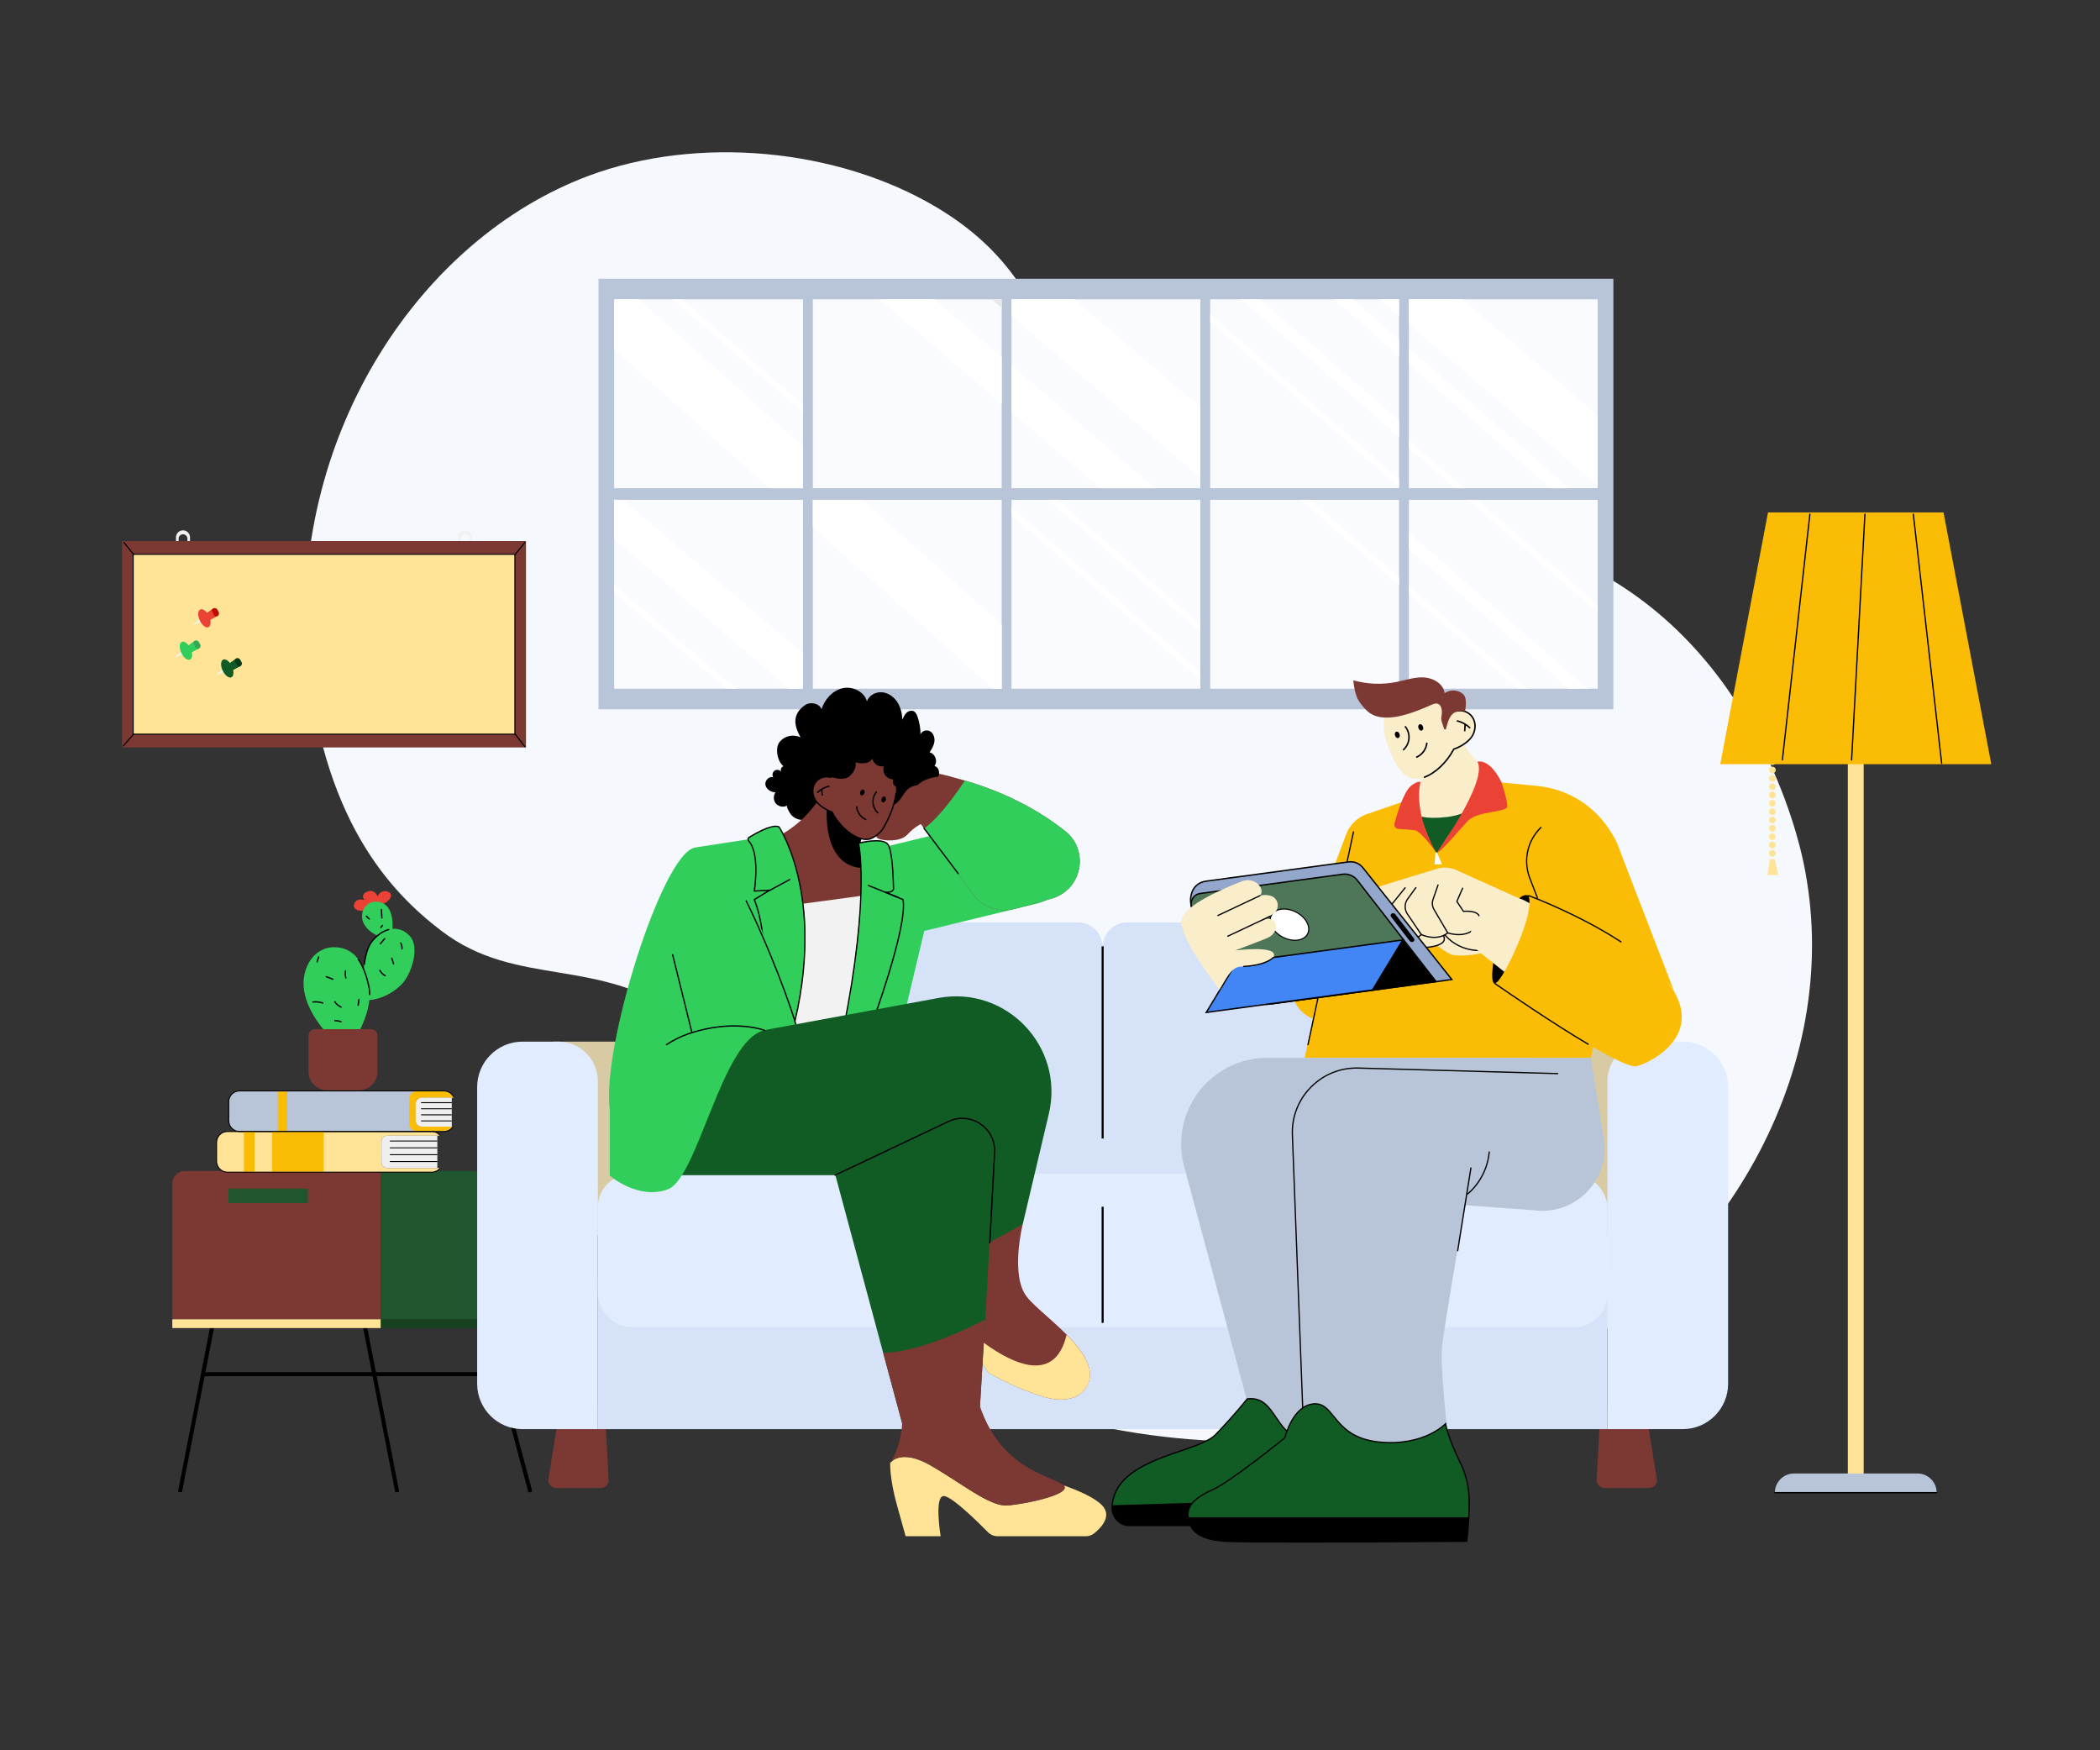 <svg xmlns="http://www.w3.org/2000/svg" xmlns:xlink="http://www.w3.org/1999/xlink" viewBox="0 0 1200 1000" id="Womantakingabreakfromwork">
  <rect x="0" y="0" width="1200" height="1000" fill="#333333" stroke="none"/>
  <defs>
    <symbol id="a" viewBox="0 0 654.291 559.725">
      <path fill="#f5f8fc" d="m.369,214.54C-5.049,121.575,49.834,37.513,123.188,10.177c47.116-17.559,107.71-12.001,150.814,13.624,65.166,38.741,41.453,94.278,102.048,129.03,60.752,34.842,107.037-8.109,177.907,25.646,75.544,35.981,94.308,118.769,96.629,129.831,17.842,85.008-30.168,175.193-113.788,220.392-118.215,63.898-274.088,19.771-319.69-48.086-25.304-37.653-11.018-74.224-51.476-104.185-37.84-28.023-73.393-13.103-106.563-38.468C37.36,321.359,6.691,289.874.369,214.54Z" class="colorf5f8fc svgShape"></path>
    </symbol>
    <symbol id="e" viewBox="0 0 676.923 305.995">
      <path fill="#7c3933" d="M66.719 305.995h-23.805c-2.704 0-4.778-2.184-4.384-4.618l5.694-35.226c.32-1.979 2.186-3.445 4.384-3.445h16.212c2.363 0 4.31 1.687 4.426 3.834l1.898 35.226c.124 2.301-1.894 4.229-4.426 4.229ZM610.204 305.995h23.805c2.704 0 4.778-2.184 4.384-4.618l-5.694-35.226c-.32-1.979-2.186-3.445-4.384-3.445h-16.212c-2.363 0-4.31 1.687-4.426 3.834l-1.898 35.226c-.124 2.301 1.894 4.229 4.426 4.229Z" class="color7c4b33 svgShape"></path>
      <rect width="76.51" height="104.828" x="41.054" y="64.509" fill="#d8cba4" class="colord8baa4 svgShape"></rect>
      <path fill="#e1ecff" d="m24.564,64.509h19.391c11.788,0,21.358,9.57,21.358,21.358v188.297H24.564c-13.557,0-24.564-11.007-24.564-24.564V89.074c0-13.557,11.007-24.564,24.564-24.564Z" class="colorffede1 svgShape"></path>
      <rect width="75.577" height="104.828" x="559.36" y="64.509" fill="#d8cba4" class="colord8baa4 svgShape"></rect>
      <path fill="#e1ecff" d="m632.968,64.509h19.391c13.557,0,24.564,11.007,24.564,24.564v160.527c0,13.557-11.007,24.564-24.564,24.564h-40.749V85.868c0-11.788,9.57-21.358,21.358-21.358Z" class="colorffede1 svgShape"></path>
      <path fill="#d5e2f7" d="M119.281 0h205.801C332.466 0 338.462 5.995 338.462 13.38v122.853H105.9V13.38C105.9 5.995 111.896 0 119.281 0ZM351.842 0h205.801C565.027 0 571.023 5.995 571.023 13.38v122.853h-232.561V13.38C338.462 5.995 344.457 0 351.842 0Z" class="colorf7e3d5 svgShape"></path>
      <rect width="546.297" height="82.759" x="65.313" y="191.406" fill="#d5e2f7" class="colorf7e3d5 svgShape"></rect>
      <rect width="546.297" height="82.759" x="65.313" y="136.233" fill="#e1ecff" rx="17.846" ry="17.846" class="colorffede1 svgShape"></rect>
      <rect width="1.113" height="103.979" x="337.905" y="12.944" fill="#000000" class="color000000 svgShape"></rect>
      <rect width="1.113" height="62.812" x="337.905" y="153.846" fill="#000000" class="color000000 svgShape"></rect>
    </symbol>
    <symbol id="g" viewBox="0 0 258.554 935.569">
      <rect width="15.115" height="715.532" x="121.719" y="209.094" fill="#ffe497" class="colorffbc97 svgShape"></rect>
      <path fill="#b8c4d8" d="m70.394,916.676h117.765c10.092,0,18.286,8.194,18.286,18.286v0H52.109v-0c0-10.092,8.194-18.286,18.286-18.286Z" class="colorb8c2d8 svgShape"></path>
      <circle cx="49.722" cy="237.716" r="3.182" fill="#ffe497" class="colorffbc97 svgShape"></circle>
      <circle cx="49.722" cy="245.666" r="3.182" fill="#ffe497" class="colorffbc97 svgShape"></circle>
      <circle cx="49.722" cy="253.616" r="3.182" fill="#ffe497" class="colorffbc97 svgShape"></circle>
      <circle cx="49.722" cy="261.567" r="3.182" fill="#ffe497" class="colorffbc97 svgShape"></circle>
      <circle cx="49.722" cy="269.517" r="3.182" fill="#ffe497" class="colorffbc97 svgShape"></circle>
      <circle cx="49.722" cy="277.468" r="3.182" fill="#ffe497" class="colorffbc97 svgShape"></circle>
      <circle cx="49.722" cy="285.418" r="3.182" fill="#ffe497" class="colorffbc97 svgShape"></circle>
      <circle cx="49.722" cy="293.368" r="3.182" fill="#ffe497" class="colorffbc97 svgShape"></circle>
      <circle cx="49.722" cy="301.319" r="3.182" fill="#ffe497" class="colorffbc97 svgShape"></circle>
      <circle cx="49.722" cy="309.269" r="3.182" fill="#ffe497" class="colorffbc97 svgShape"></circle>
      <circle cx="49.722" cy="317.219" r="3.182" fill="#ffe497" class="colorffbc97 svgShape"></circle>
      <circle cx="49.722" cy="325.17" r="3.182" fill="#ffe497" class="colorffbc97 svgShape"></circle>
      <polygon fill="#ffe497" points="55.291 345.841 44.949 345.841 47.335 330.735 52.109 330.735 55.291 345.841" class="colorffbc97 svgShape"></polygon>
      <polygon fill="#fbbc05" points="258.554 240.101 0 240.101 45.563 0 212.991 0 258.554 240.101" class="colorffcc83 svgShape"></polygon>
      <path d="M59.27 236.732c-.023 0-.045-.001-.068-.004-.333-.037-.573-.337-.535-.67L84.919 1.523c.037-.333.328-.578.67-.535.333.037.573.337.535.67l-26.253 234.536c-.034.31-.298.539-.602.539ZM211.218 239.912c-.305 0-.567-.228-.602-.538L183.567 1.659c-.038-.332.201-.633.535-.671.322-.043.633.2.671.534l27.049 237.716c.038.332-.201.633-.535.671-.023.003-.046.004-.069.004ZM125.3 236.732c-.012 0-.023 0-.033-.001-.335-.018-.591-.304-.573-.638L137.422 1.558c.019-.336.321-.589.639-.573.335.018.591.304.573.638l-12.729 234.536c-.018.324-.285.574-.605.574ZM206.446 935.569H52.109c-.335 0-.607-.272-.607-.606s.272-.606.607-.606h154.337c.335 0 .607.272.607.606s-.272.606-.607.606Z" fill="#000000" class="color000000 svgShape"></path>
    </symbol>
    <symbol id="h" viewBox="0 0 468.858 799.959">
      <path fill="#32ce5c" d="m403.59,203.445l-126.576,30.781c-23.012,5.596-46.204-8.519-51.805-31.53l-0-0c-5.603-23.018,8.517-46.22,31.537-51.818l126.576-30.781c23.012-5.596,46.204,8.519,51.805,31.53l0.0 0c5.603,23.018-8.517,46.22-31.537,51.818Z" class="color32ce95 svgShape"></path>
      <path fill="#32ce5c" d="m163.105,137.996s-50.29,7.762-81.728,12.596S-7.291,340.729.769,397.126l261.976-22.559,46.753-196.583-45.27-24.929-101.123-15.06Z" class="color32ce95 svgShape"></path>
      <path fill="#7c3933" d="M444.919 665.413c-17.487 12.745-41.403 1.199-59.956-5.985-9.104-4.022-17.941-8.523-26.698-13.351-1.443-.854-24.029-35.482-25.392-36.255-5.175-2.917-7.988 11.376-12.091 9.668-12.173-4.883-26.783-13.196-32.243-18.53 3.378-16.674 10.368-51.188 13.703-67.676l87.863-27.393s-12.091 48.34 4.03 68.482c14.656 19.145 83.189 61.302 50.783 91.04ZM331.285 97.37c.259-6.255-3.753-11.879-9.758-13.661-7.547-2.24-18.221-4.821-27.346-4.821-16.122 0-31.437 1.611-31.437 1.611 0 0-12.091 57.202-10.479 60.425 1.612 3.223 21.764 5.64 29.019-2.417s16.122-12.085 16.928-11.279c.806.806 29.019-3.223 31.437-15.308 1.009-5.041 1.456-10.222 1.636-14.55Z" class="color7c4b33 svgShape"></path>
      <path d="m168.085,111.017c-3.338,1.943-7.999,1.207-10.574-1.671-2.575-2.878-2.79-7.589-.487-10.689-4.224-.173-8.644-2.798-9.509-6.934s3.514-8.799,7.423-7.19c-1.36-1.964-.816-4.986,1.144-6.353,1.96-1.367,4.985-.835,6.361,1.118-1.153-1.882-.016-4.729,2.116-5.301-5.972-4.49-8.35-17.73-3.38-23.308,4.971-5.578,12.466-6.946,19.346-4.028-2.638-5.564-11.285-19.336,4.147-30.175,5.04-3.54,13.369-2.017,15.723,3.672,3.035-9.163,10.195-17.379,19.585-19.633,9.39-2.254,20.565,2.918,23.216,12.2,2.003-5.539,8.227-8.922,14.103-8.485,5.877.438,11.184,4.197,14.428,9.114,3.244,4.917,4.616,10.87,4.937,16.751.988-2.35,2.028-4.775,3.894-6.512,1.867-1.737,4.806-2.597,7.019-1.33,1.696.971,2.571,2.899,3.23,4.738,1.966,5.491,2.963,11.327,2.932,17.159.936-3.596,5.929-4.98,9.108-3.055,3.179,1.926,4.463,6.072,3.962,9.754s-2.462,6.99-4.55,10.064c5.363,1.075,8.043,8.651,4.548,12.856,4.766.987,5.79,8.081,2.708,11.847-3.081,3.765-8.306,4.883-13.137,5.473-4.831.59-9.986.998-13.871,3.928-3.707,2.795-5.552,7.371-8.535,10.927-5.824,6.942-15.32,9.368-24.213,11.12-17.132,3.374-34.484,5.692-51.904,6.903-5.53.385-11.845,1.248-17.327.494-3.43-.472-6.496-2.098-8.787-4.693-.702-.795-5.205-7.86-3.656-8.761Z" fill="#000000" class="color000000 svgShape"></path>
      <path fill="#7c3933" d="m244.004,170c5.409,30.051.911,37.786-48.969,35.377-49.977-2.417-58.038-58.814-58.038-58.814,40.304-4.834,62.874-44.312,62.874-44.312,0,0,4.03-4.834,24.988.806,13.276,3.569,18.145,15.549,19.926,23.848,1.032,4.81,1.032,8.379,1.032,8.379-16.928,8.057-4.03,23.364-4.03,23.364.838,4.093,1.596,7.871,2.217,11.352Z" class="color7c4b33 svgShape"></path>
      <path fill="#f2f2f2" d="m168.434,339.923s24.351-84.905,14.594-136.313l54.484-7.372s-7.816,124.349-26.356,146.907l-42.722-3.223Z" class="colorf2f2f2 svgShape"></path>
      <path d="m241.787,158.649c.838,4.093,1.596,7.871,2.217,11.352-1.854.145-3.934.121-6.247-.072-37.886-3.223-32.243-58.008-32.243-58.008l39.272,14.985c1.032,4.81,1.032,8.379,1.032,8.379-16.928,8.057-4.03,23.364-4.03,23.364Z" fill="#000000" class="color000000 svgShape"></path>
      <path fill="#32ce5c" d="m235.338,146.564s11.285,48.34-14.509,176.441h24.988s36.274-97.486,31.437-123.267l-8.867-4.028s0-41.895-5.643-48.34c-5.643-6.445-27.407-.806-27.407-.806Z" class="color32ce95 svgShape"></path>
      <path d="m245.818,323.609h-24.988c-.181,0-.353-.081-.468-.221-.115-.141-.161-.325-.125-.503,13.315-66.128,16.548-110.537,16.916-136.147.398-27.703-2.374-39.917-2.402-40.036-.075-.319.12-.64.437-.722.904-.234,22.194-5.658,28.014.992,4.289,4.9,5.418,28.643,5.709,42.36.019.898-.301,1.675-.949,2.31-1.086,1.064-2.947,1.524-4.514,1.72l14.039,5.819c.189.078.325.246.363.446,4.812,25.651-29.982,119.602-31.465,123.59-.088.236-.314.393-.567.393Zm-24.25-1.208h23.829c1.202-3.257,9.596-26.175,17.377-51.544,10.933-35.645,15.749-60.066,13.944-70.687l-16.219-6.722c-.271-.112-.422-.402-.359-.688.063-.287.319-.493.616-.474,1.286.045,4.937-.115,6.36-1.509.406-.398.597-.862.586-1.421-.49-23.061-2.462-38.22-5.41-41.589-4.846-5.535-22.838-1.567-26.243-.755,1.136,5.895,9.385,56.505-14.48,175.388Z" fill="#000000" class="color000000 svgShape"></path>
      <path fill="#7c3933" d="m196.783,86.975c3.408-2.861,7.935-3.623,12.227-2.503,8.218-17.347,23.923-24.252,39.524-18.585,16.888,6.134,27.251,24.667,19.75,45.298-7.501,20.631-15.664,36.599-32.553,30.465-9.457-3.435-19.642-13.074-25.459-24.513-5.474-1.851-11.118-5.569-14.141-9.167-5.564-6.621-5.273-16.021.651-20.994Z" class="color7c4b33 svgShape"></path>
      <path d="m196.829,99.406l-.901-.906c3.202-3.179,7.4-5.436,11.819-6.354l.26,1.251c-4.179.869-8.149,3.002-11.178,6.009Z" fill="#000000" class="color000000 svgShape"></path>
      <path fill="#ffffff" d="m200.656,95.607c.124,2.019.248,4.038.371,6.058" class="colorffffff svgShape"></path>
      <polygon points="200.389 101.703 200.018 95.646 201.294 95.567 201.666 101.625 200.389 101.703" fill="#000000" class="color000000 svgShape"></polygon>
      <ellipse cx="238.904" cy="98.727" rx="2.834" ry="2.033" transform="rotate(-69.999 238.904 98.727)" fill="#000000" class="color000000 svgShape"></ellipse>
      <ellipse cx="258.992" cy="105.3" rx="2.834" ry="2.033" transform="rotate(-69.999 258.992 105.3)" fill="#000000" class="color000000 svgShape"></ellipse>
      <path d="M253.504 118.82c-3.021-2.613-4.916-6.396-5.199-10.377-.284-3.983 1.055-7.996 3.675-11.01l.965.839c-2.399 2.759-3.624 6.434-3.364 10.08.26 3.646 1.995 7.109 4.762 9.502l-.838.966ZM242.302 125.018c-5.35-2.16-9.143-7.479-9.441-13.238l1.277-.066c.268 5.19 3.822 10.172 8.643 12.119l-.479 1.185Z" fill="#000000" class="color000000 svgShape"></path>
      <path d="m242.662,143.608c-2.277,0-4.662-.456-7.148-1.358-9.76-3.545-19.821-13.183-25.693-24.593-5.407-1.882-11.078-5.587-14.179-9.277-2.793-3.323-4.26-7.423-4.133-11.546.129-4.149,1.855-7.825,4.862-10.349,3.323-2.789,7.773-3.784,12.286-2.758,8.3-17.057,23.993-24.293,40.095-18.441l-.436,1.201c-15.587-5.659-30.792,1.505-38.729,18.258l-.227.478-.512-.134c-4.282-1.116-8.528-.251-11.655,2.375-2.724,2.286-4.289,5.629-4.406,9.41-.118,3.808,1.244,7.602,3.834,10.685,3.01,3.581,8.579,7.187,13.856,8.972l.247.083.118.232c5.628,11.065,15.717,20.791,25.107,24.202,3.198,1.161,6.2,1.538,8.922,1.124.024-.01,8.874-2.408,13.562-10.742l.18-.32c2.608-4.626,9.534-16.917,11.516-32.239l1.269.164c-2.014,15.57-9.03,28.017-11.671,32.703l-.179.319c-4.962,8.821-14.036,11.266-14.42,11.366-.807.124-1.629.186-2.467.186Z" fill="#000000" class="color000000 svgShape"></path>
      <path fill="#7c3933" d="m417.134,198.859l-34.395,9.523c-14.518,4.02-30.002-1.281-39.014-13.334l-46.575-62.318-5.28-7.066c-11.003-23.638-8.294-40.783,26.496-42.749,5.804,1.386,11.551,2.908,17.226,4.576,34.508,10.127,66.502,25.548,94.424,47.526,23.497,18.498,15.936,55.857-12.881,63.841Z" class="color7c4b33 svgShape"></path>
      <path fill="#32ce5c" d="m160.373,131.256s49.171,73.316,8.061,208.668h-24.988s12.091-95.069-6.449-140.186l14.509-8.862-14.509.806s5.794-34.747-5.273-47.288c-.932-1.056-.676-2.696.527-3.429,6.231-3.797,22.325-12.927,28.122-9.708Z" class="color32ce95 svgShape"></path>
      <path fill="#ffe497" d="m444.919,665.413c-17.487,12.745-41.403,1.199-59.956-5.985-9.104-4.021-17.941-8.522-26.698-13.351-1.443-.854-24.029-35.482-25.392-36.255-5.175-2.917-7.988,11.376-12.091,9.668-12.5-4.743-26.107-13.444-32.243-18.53l7.722-38.124c21.467,27.707,117.083,123.619,135.244,47.164,18.121,18.41,31.679,38.978,13.413,55.414Z" class="colorffbc97 svgShape"></path>
      <path d="m168.434,340.528h-24.988c-.174,0-.338-.075-.453-.205-.115-.131-.168-.304-.146-.476.12-.949,11.859-95.427-6.408-139.88-.113-.275-.009-.591.244-.745l12.459-7.611-12.11.673c-.192.011-.362-.064-.484-.2-.123-.137-.176-.322-.146-.503.057-.345,5.62-34.608-5.13-46.789-.561-.636-.81-1.482-.682-2.32.128-.843.62-1.581,1.349-2.024,19.177-11.689,26.231-11.109,28.73-9.72.083.046.155.112.209.191.124.185,12.441,18.833,19.537,53.793,6.541,32.228,9.873,85.347-11.4,155.387-.077.255-.313.429-.579.429Zm-24.306-1.208h23.857c21.042-69.544,17.743-122.279,11.258-154.291-6.74-33.264-18.213-51.637-19.291-53.312-5.761-2.915-22.395,6.721-27.386,9.764-.424.257-.708.685-.782,1.173-.074.485.07.972.394,1.34,4.691,5.316,7.025,14.988,6.938,28.751-.054,8.474-1.062,15.965-1.407,18.293l13.765-.765c.293-.018.529.159.611.424.083.264-.025.551-.262.695l-14.071,8.595c17.296,42.92,7.407,130.701,6.378,139.334Z" fill="#000000" class="color000000 svgShape"></path>
      <path fill="#32ce5c" d="m65.256,255.329s24.988-62.036,50.783-62.842c25.795-.806,66.905,147.437,66.905,147.437l-93.505,28.198-24.182-112.793Z" class="color32ce95 svgShape"></path>
      <path fill="#115b25" d="m.769,393.097v66.467h212.805l117.688-47.937v126.49l58.844-32.227,24.642-104.149c14.972-63.279-40.049-121.069-104.024-109.259l-222.092,40.996L.769,393.097Z" class="color112e5b svgShape"></path>
      <path fill="#115b25" d="m363.803,437.063l-9.06,158.507-4.941,81.928c.073.218.145.435.226.645l-.016.209-73.563,15.259-17.911-66.564-44.963-167.079,106.959-51.764c20.716-10.022,44.584,5.889,43.27,28.859Z" class="color112e5b svgShape"></path>
      <path fill="#ffe497" d="m457.55,797.204c-2.209,1.781-4.949,2.755-7.787,2.755h-83.397c-3.353,0-6.562-1.337-8.915-3.73-9.294-9.418-33.726-33.492-41.505-34.136-9.673-.806-3.224,37.866-3.224,37.866h-33.049s-.806-3.223-8.061-29.004c-7.255-25.781-6.449-40.283-6.449-40.283l4.006-3.207s.008,0,.008-.008c5.135-2.739,15.63-4.786,33.871,5.632,28.213,16.113,55.619,38.672,71.741,37.866,15.404-.773,62.471-10.369,53.951-18.949,13.075,4.592,29.228,11.408,36.33,18.949,9.576,10.168-1.29,21.229-7.521,26.249Z" class="colorffbc97 svgShape"></path>
      <path fill="#7c3933" d="m374.79,770.955c-16.122.806-43.528-21.753-71.741-37.866-27.1-15.477-37.096-3.448-37.837-2.482,10.431-15.3,11.237-36.996,11.237-36.996l-17.911-66.564c39.635-.645,96.206-31.477,96.206-31.477l-4.941,81.928c.073.218.145.435.226.645,19.451,56.614,62.705,63.841,77.158,72.671,14.509,8.862-36.274,19.336-52.395,20.142Z" class="color7c4b33 svgShape"></path>
      <path fill="#32ce5c" d="m417.134,198.859l-34.395,9.523c-14.518,4.02-30.002-1.281-39.014-13.334l-46.575-62.318c15.412-11.4,31.897-35.24,38.442-45.238,34.508,10.127,66.502,25.548,94.424,47.526,23.497,18.498,15.936,55.857-12.881,63.841Z" class="color32ce95 svgShape"></path>
      <path d="M272.821 198.328c-.075 0-.151-.014-.224-.043l-28.213-11.279c-.31-.124-.461-.475-.337-.785.124-.309.477-.46.786-.337l28.213 11.279c.31.124.461.475.337.785-.094.236-.321.38-.561.38ZM151.104 191.882c-.215 0-.423-.115-.532-.316-.159-.293-.05-.66.243-.819l19.346-10.474c.295-.16.66-.049.819.243.159.293.05.66-.243.819l-19.346 10.474c-.091.05-.191.073-.287.073ZM80.974 336.902c-.271 0-.518-.184-.586-.459l-20.958-84.595c-.08-.324.117-.652.441-.732.322-.083.652.116.732.441l20.958 84.595c.08.324-.117.652-.441.732-.049.013-.098.018-.146.018Z" fill="#000000" class="color000000 svgShape"></path>
      <path fill="#32ce5c" d="m.769,393.097v66.87s26.601,23.364,54.813,12.891c28.213-10.474,51.038-141.816,91.087-149.854,0,0-29.019-11.279-71.741,3.223S.769,393.097.769,393.097Z" class="color32ce95 svgShape"></path>
      <path d="M54.179 337.093c-.198 0-.393-.098-.509-.276-.181-.28-.101-.654.179-.836 6.978-4.516 14.005-7.991 20.885-10.326 22.166-7.524 40.583-8.002 52.134-7.08 12.539 1.003 19.721 3.75 20.021 3.866.312.121.465.471.345.782-.121.312-.473.463-.782.345-.289-.113-29.335-11.024-71.328 3.231-6.786 2.304-13.722 5.734-20.617 10.197-.102.065-.215.097-.327.097ZM329.248 175.769c-.183 0-.364-.083-.483-.24l-32.243-42.7c-.202-.267-.148-.645.118-.847.267-.203.645-.149.847.118l32.243 42.7c.202.267.148.645-.118.847-.109.083-.237.122-.364.122ZM359.073 523.817c-.011 0-.022 0-.033-.001-.333-.018-.589-.302-.572-.636l4.533-85.069c.566-10.619-4.372-20.496-13.208-26.419-8.836-5.924-19.853-6.742-29.468-2.19l-106.894 50.608c-.303.142-.662.014-.805-.287-.143-.302-.014-.662.287-.805l106.894-50.608c10.004-4.736 21.465-3.884 30.659 2.278 9.194 6.164 14.332 16.439 13.743 27.488l-4.533 85.069c-.017.322-.284.572-.603.572ZM176.092 317.566c-.26 0-.5-.168-.579-.43-11.395-37.808-34.451-91.614-46.714-115.918-.15-.298-.031-.662.268-.812.3-.151.663-.031.812.268 12.282 24.345 35.376 78.24 46.791 116.114.097.32-.084.657-.404.753-.058.018-.117.026-.175.026ZM200.819 81.108s18.614 8.482 25.567 2.69c8.074-6.725 6.055-13.45 6.055-13.45 0 0 9.42 2.69 14.129-1.345 4.71-4.035 2.018-10.087 2.018-10.087 0 0-30.277-8.07-47.771 22.192Z" fill="#000000" class="color000000 svgShape"></path>
      <path d="m248.206,63.901c-.342,2.863.764,5.862,2.883,7.818s5.198,2.82,8.026,2.253c-1.279,2.891-.434,11.844,8.985,12.517-2.018,8.742,7.314,7.769,9.843,6.738s4.44-3.288,5.424-5.834c1.506-3.895.9-8.536-1.556-11.914-1.91-2.627-4.738-4.399-7.374-6.297-3.622-2.609-7.083-5.613-11.294-7.095s-10.437-3.305-13.209.193l-1.728,1.622Z" fill="#000000" class="color000000 svgShape"></path>
    </symbol>
    <symbol id="i" viewBox="0 0 536.974 814.423">
      <path fill="#fbbc05" d="m190.383,321.576l-0-0c-16.702-6.265-25.167-24.881-18.91-41.587l49.483-132.11c6.262-16.717,24.893-25.189,41.607-18.919l0.0 0c16.702,6.265,25.167,24.881,18.91,41.587l-49.483,132.11c-6.262,16.717-24.893,25.189-41.607,18.919Z" class="colorffcc83 svgShape"></path>
      <path fill="#fbbc05" d="m356.367,97.939l44.483,4.262c54.351,5.208,92.117,56.532,80.954,110.018l-30.458,145.938H181.979l44.443-208.032c2.373-11.109,10.397-20.158,21.136-23.837l69.105-23.675,39.704-4.675Z" class="colorffcc83 svgShape"></path>
      <path fill="#115b25" d="m285.269,113.066s13.488,44.085,21.273,52.655c0,0,25.691-44.409,46.711-57.653,0,0-49.553,11.555-67.985,4.999Z" class="color112e5b svgShape"></path>
      <path fill="#faedc9" d="m291.75,87.032s1.557,23.373-11.678,30.385c0,0-5.638,18.847,35.812,14.024,33.476-3.895,51.382-32.722,51.382-32.722,0,0-31.141-21.036-38.926-43.629,0,0-10.899-6.233-23.356-.779-12.456,5.454-16.349,19.477-13.235,32.722Z" class="colorfad0c9 svgShape"></path>
      <path fill="#ea4335" d="M305.764 165.721s48.968-67.43 38.886-86.304c0 0 10.939-4.071 22.616 19.302 0 0 5.45 16.361 5.45 22.594s-28.027 3.895-37.369 14.024c-9.342 10.128-23.356 27.268-29.584 30.385ZM290.302 102.208s-5.559 26.117 15.461 62.734c0 0-14.013-20.257-20.241-21.036-3.85-.482-10.676-.963-15.327-1.261-2.576-.165-4.353-2.644-3.687-5.14 2.548-9.543 8.77-30.319 15.899-35.67 4.671-3.506 7.758-4.086 8.564-3.116 0 .779-.67 3.489-.67 3.489Z" class="colorf90065 svgShape"></path>
      <path fill="#faedc9" d="m337.384,34.689c-3.697-3.167-8.64-4.047-13.344-2.865-8.81-19.075-25.912-26.793-43.028-20.748-18.528,6.544-30.048,26.728-22.055,49.391,7.992,22.662,16.756,40.227,35.284,33.683,10.375-3.665,21.61-14.113,28.087-26.578,6.004-1.971,12.213-5.984,15.555-9.892,6.152-7.193,5.928-17.486-.499-22.991Z" class="colorfad0c9 svgShape"></path>
      <path d="m337.207,48.297c-3.281-3.323-7.6-5.699-12.16-6.692l.297-1.368c4.822,1.05,9.388,3.563,12.858,7.077l-.994.983Z" fill="#000000" class="color000000 svgShape"></path>
      <path fill="#ffffff" d="m333.061,44.099c-.156,2.209-.312,4.419-.468,6.628" class="colorffffff svgShape"></path>
      <polygon points="333.29 50.777 331.896 50.678 332.364 44.05 333.758 44.149 333.29 50.777" fill="#000000" class="color000000 svgShape"></polygon>
      <ellipse cx="291.209" cy="47.127" rx="2.224" ry="3.103" transform="rotate(-19.398 291.209 47.127)" fill="#000000" class="color000000 svgShape"></ellipse>
      <ellipse cx="269.178" cy="54.118" rx="2.224" ry="3.103" transform="rotate(-19.398 269.178 54.118)" fill="#000000" class="color000000 svgShape"></ellipse>
      <path d="m275.04 68.976-.905-1.067c3.049-2.591 4.981-6.364 5.303-10.354.322-3.989-.982-8.024-3.577-11.07l1.064-.908c2.834 3.328 4.258 7.735 3.907 12.091-.351 4.357-2.463 8.48-5.793 11.308ZM287.227 75.876l-.512-1.303c5.291-2.082 9.227-7.502 9.573-13.18l1.396.085c-.384 6.301-4.587 12.087-10.457 14.397Z" fill="#000000" class="color000000 svgShape"></path>
      <path d="m294.473 94.809-.465-1.319c10.303-3.64 21.434-14.185 27.699-26.241l.132-.253.271-.089c5.79-1.901 11.915-5.791 15.242-9.682 5.891-6.888 5.702-16.759-.422-22.004-3.392-2.906-8.026-3.897-12.719-2.718l-.562.142-.243-.526c-8.507-18.423-25.054-26.425-42.16-20.383l-.465-1.319c17.673-6.242 34.751 1.84 43.653 20.598 4.948-1.079 9.802.056 13.407 3.143 6.709 5.747 6.968 16.504.576 23.978-3.427 4.007-9.666 8.006-15.598 10.012-6.535 12.431-17.635 22.881-28.343 26.663ZM392.958 205.478s6.228 13.872-18.684 63.649c-24.913 49.777-14.013-13.056-9.342-25.296 4.671-12.24 16.349-43.249 28.027-38.353Z" fill="#000000" class="color000000 svgShape"></path>
      <polygon fill="#ffffff" points="311.213 176.005 304.206 176.005 305.141 164.786 306.542 164.786 311.213 176.005" class="colorffffff svgShape"></polygon>
      <path fill="#faedc9" d="m272.287,227.27s-1.557,16.361,2.336,24.152c2.336,4.675,47.49,5.454,37.369-9.349-10.121-14.803-39.704-14.803-39.704-14.803Z" class="colorfad0c9 svgShape"></path>
      <path fill="#faedc9" d="m386.729,209.35l-62.412-28.141c-5.446-2.456-11.591-2.863-17.313-1.145-22.415,6.733-80.302,24.283-91.549,29.285-14.013,6.233-7.007,24.931,10.121,21.036,17.127-3.895,45.933-12.466,45.933-12.466,0,0,37.369,42.071,51.382,43.629s30.362-3.116,30.362-3.116c0,0,24.134-2.337,35.033-20.257,10.899-17.919-1.557-28.827-1.557-28.827Z" class="colorfad0c9 svgShape"></path>
      <path d="M346.108 257.66c-12.95 0-26.077-6.109-33.821-16.456-.193-.258-.141-.624.118-.818.259-.192.624-.141.817.118 9.628 12.865 27.822 18.986 43.261 14.56.309-.094.634.09.722.4.089.31-.09.634-.4.723-3.471.996-7.077 1.473-10.697 1.473ZM290.586 255.007c-.389 0-.775-.003-1.159-.008-6.855-.1-14.252-1.163-15.327-3.316-3.922-7.85-2.459-23.794-2.395-24.469.029-.3.281-.529.582-.529.075 0 7.557.021 16.179 1.863 8.006 1.71 18.671 5.388 24.008 13.194 1.699 2.486 2.031 4.734.985 6.682-2.61 4.866-13.312 6.582-22.873 6.582Zm-17.762-27.144c-.221 2.875-1.061 16.53 2.321 23.298.609 1.219 6.124 2.55 14.299 2.669 9.758.145 20.673-1.646 22.986-5.957.822-1.534.512-3.374-.921-5.47-9.088-13.293-34.652-14.442-38.686-14.54Z" fill="#000000" class="color000000 svgShape"></path>
      <path fill="#faedc9" d="m283.186,189.873l-20.884,25.817c-3.161,3.908-2.815,9.586.797,13.081l16.972,16.419s5.45,3.116,11.678-3.116c0,0,14.013,7.012,24.913-1.558,0,0,19.463,7.012,28.027-7.791,8.564-14.803-13.235-12.466-13.235-12.466l-6.228-9.349,5.45-12.466" class="colorfad0c9 svgShape"></path>
      <path d="m283.578,246.531c-2.285,0-3.767-.818-3.796-.835-.043-.024-.081-.053-.116-.087l-16.972-16.419c-3.858-3.732-4.22-9.694-.845-13.868l14.238-17.602c.204-.252.572-.288.821-.087.251.203.29.571.087.822l-14.238,17.602c-2.992,3.7-2.671,8.985.749,12.293l16.915,16.363c.604.314,5.371,2.498,10.917-3.053.177-.177.45-.221.674-.11.138.069,13.817,6.739,24.291-1.495.158-.124.368-.157.558-.091.191.07,19.108,6.669,27.323-7.534,2.048-3.539,2.454-6.308,1.207-8.228-2.907-4.478-13.765-3.374-13.874-3.363-.224.024-.428-.077-.548-.257l-6.228-9.349c-.11-.166-.128-.376-.049-.558l5.45-12.466c.13-.296.474-.428.769-.301.295.129.43.474.301.77l-5.322,12.173,5.858,8.794c2.006-.171,11.612-.716,14.623,3.921,1.506,2.32,1.111,5.499-1.175,9.452-8.11,14.015-25.859,8.966-28.42,8.151-10.011,7.624-22.567,2.642-24.903,1.605-3.122,2.994-6.083,3.759-8.292,3.759Z" fill="#000000" class="color000000 svgShape"></path>
      <path d="M316.663 241.098c-.201 0-.395-.103-.504-.288l-12.969-22.065c-1.74-2.959-2.095-6.517-.977-9.763l4.729-13.725c.106-.304.437-.469.742-.362.305.105.467.437.362.743l-4.729 13.725c-1.007 2.922-.687 6.126.88 8.791l12.969 22.065c.163.278.071.636-.208.8-.093.055-.195.081-.295.081ZM291.751 242.657c-.188 0-.372-.09-.484-.257l-13.109-19.393c-3.006-4.447-2.912-10.357.235-14.705l7.77-10.738c.189-.261.554-.32.815-.131.262.189.32.555.131.816l-7.77 10.738c-2.86 3.953-2.946 9.323-.214 13.366l13.109 19.393c.181.267.111.63-.157.811-.1.068-.214.1-.326.1ZM185.094 346.277c-.041 0-.082-.004-.123-.013-.315-.068-.516-.378-.449-.694l42.819-200.228c.068-.316.387-.517.693-.449.315.068.516.378.449.694l-42.819 200.228c-.059.274-.301.462-.57.462Z" fill="#000000" class="color000000 svgShape"></path>
      <path fill="#92a7cb" d="m320.492,284.411l-169.488,22.898-73.838-87.956c-4.695-6.039-4.409-25.316,12.023-27.536l134.022-18.107c5.223-.706,10.427,1.421,13.664,5.584l83.616,105.116Z" class="coloraf92cb svgShape"></path>
      <path d="m150.737,308l-.23-.274-73.838-87.957c-2.742-3.526-3.975-11.503-1.212-18.275,1.67-4.093,5.393-9.206,13.645-10.321l134.022-18.106c5.433-.736,10.896,1.5,14.262,5.828l84.323,106.005-170.974,23.099Zm74.441-133.773c-.624,0-1.251.042-1.879.126l-134.022,18.106c-7.638,1.032-11.077,5.75-12.618,9.526-2.588,6.342-1.486,13.746,1.02,16.968l73.593,87.664,168.003-22.697-82.905-104.223c-2.699-3.471-6.863-5.471-11.191-5.471Z" fill="#000000" class="color000000 svgShape"></path>
      <path fill="#4e7659" d="m305.606,286.31l-159.619,21.565-68.821-88.522c-4.695-6.039-1.08-14.899,6.498-15.923l134.1-18.117c5.223-.706,10.427,1.421,13.664,5.584l74.178,95.413Z" class="color624e76 svgShape"></path>
      <path d="m145.705,308.568l-69.05-88.816c-2.349-3.022-2.888-6.942-1.441-10.486s4.573-5.966,8.365-6.479l134.1-18.117c5.426-.731,10.896,1.5,14.262,5.829l74.871,96.304-1.118.151-159.988,21.615Zm74.023-122.738c-.623,0-1.25.042-1.877.126l-134.1,18.117c-3.326.45-6.069,2.574-7.337,5.683-1.269,3.109-.796,6.548,1.264,9.198l68.593,88.227,158.131-21.364-73.486-94.522c-2.694-3.466-6.859-5.467-11.188-5.467Z" fill="#000000" class="color000000 svgShape"></path>
      <polygon fill="#4285f4" points="245.821 294.235 89.324 315.378 117.797 268.306 274.294 247.163 245.821 294.235" class="color90d8e0 svgShape"></polygon>
      <path d="m88.084,316.192l29.324-48.481.303-.04,157.824-21.322-29.324,48.48-.303.041-157.824,21.322Zm30.102-47.292l-27.621,45.664,154.867-20.924,27.621-45.663-154.867,20.923Z" fill="#000000" class="color000000 svgShape"></path>
      <polygon points="245.821 294.235 274.294 247.163 305.606 286.31 245.821 294.235" fill="#000000" class="color000000 svgShape"></polygon>
      <ellipse cx="167.636" cy="232.75" fill="#ffffff" rx="13.358" ry="19.194" transform="rotate(-63.265 167.636 232.75)" class="colorffffff svgShape"></ellipse>
      <path d="M172.822 247.989c-8.632 0-18.11-5.343-22.066-12.78-2.142-4.024-2.386-8.066-.688-11.382 1.711-3.342 5.175-5.524 9.753-6.142 9.253-1.248 20.332 4.404 24.696 12.606h0c2.142 4.025 2.386 8.067.688 11.383-1.711 3.342-5.175 5.524-9.753 6.142-.863.116-1.743.173-2.63.173Zm-10.345-29.458c-.851 0-1.692.054-2.52.166-4.237.573-7.426 2.56-8.982 5.597-1.541 3.009-1.299 6.715.68 10.436 4.179 7.854 14.788 13.271 23.659 12.074 4.237-.573 7.426-2.56 8.981-5.596 1.542-3.01 1.3-6.717-.68-10.438h0c-3.79-7.121-12.87-12.239-21.139-12.239ZM284.266 248.754h0c-1.101.672-2.657.357-3.476-.703l-17.428-22.567c-.819-1.06-.589-2.464.512-3.135h0c1.101-.672 2.657-.357 3.476.703l17.428 22.567c.819 1.06.589 2.464-.512 3.135Z" fill="#000000" class="color000000 svgShape"></path>
      <path fill="#faedc9" d="m150.233,205.699c-5.186-1.705-10.294-.245-10.294-.245,2.422-3.333,1.53-6.535-.465-9.204-3.698-4.947-10.344-6.656-16.111-4.451-16.133,6.169-54.32,22.147-57.383,36.249-2.711,12.48,21.008,46.495,35.66,65.999,5.498-9.301,11.051-20.811,19.117-21.652,5.615-.364,31.723-2.503,32.418-10.845.779-9.349-36.489-4.523-36.489-4.523l26.275-10.124c2.385-.919,5.994-2.324,7.878-4.052,9.342-8.57,1.557-18.698-7.785-14.803l8.967-5.303c6.94-4.104,5.871-14.528-1.787-17.047Z" class="colorfad0c9 svgShape"></path>
      <path d="M100.235 224.737c-.22 0-.43-.124-.529-.336-.137-.292-.012-.64.28-.778l39.704-18.698c.294-.139.639-.011.777.28.137.292.012.64-.28.778l-39.704 18.698c-.081.038-.165.056-.248.056ZM109.577 244.215c-.22 0-.43-.124-.529-.336-.137-.292-.012-.64.28-.778l39.704-18.698c.293-.139.639-.011.777.28.137.292.012.64-.28.778l-39.704 18.698c-.081.038-.165.056-.248.056ZM124.524 272.679c-.309 0-.566-.242-.582-.554-.017-.323.231-.597.553-.614 21.351-1.111 27.41-8.181 27.469-8.252.205-.249.572-.285.821-.081.249.203.287.569.084.819-.249.307-6.352 7.538-28.313 8.681-.011.001-.021.001-.031.001Z" fill="#000000" class="color000000 svgShape"></path>
      <path fill="#fbbc05" d="m506.324,357.37l-0.0 0c-22.779,8.807-48.383-2.526-57.179-25.309l-55.25-143.108c-8.79-22.767,2.534-48.35,25.297-57.151l0-0c22.779-8.807,48.383,2.526,57.179,25.309l55.25,143.108c8.79,22.767-2.534,48.35-25.297,57.151Z" class="colorffcc83 svgShape"></path>
      <path fill="#faedc9" d="m528.771,341.346l-0.0 0c-13.196,20.552-40.542,26.507-61.079,13.302l-120.903-95.812c-11.548-9.151-11.06-26.841.973-35.341l16.087-11.364c7.801-5.511,18.065-6.066,26.415-1.431l125.215,69.522c20.537,13.206,26.488,40.572,13.292,61.124Z" class="colorfad0c9 svgShape"></path>
      <path fill="#fbbc05" d="m494.944,365.949c-14.473,4.137-111.959-62.577-134.108-77.918,2.281.164,6.454-4.939,13.437-18.901,24.913-49.777,18.684-63.652,18.684-63.652h-.008l.008-.023s94.979,35.059,131.033,81.883c36.053,46.824-12.698,73.936-29.047,78.611Z" class="colorffcc83 svgShape"></path>
      <path d="M479.747 249.56c-.109 0-.22-.03-.319-.095-38.601-25.255-83.504-42.275-86.517-43.404-.172-.011-.331-.098-.434-.239-.109-.151-.141-.345-.084-.523.049-.151.161-.288.304-.358s.312-.089.461-.035c.465.172 47.033 17.492 86.907 43.581.27.177.346.539.17.809-.113.172-.299.265-.49.265ZM448.903 345.928c-.101 0-.203-.026-.297-.081-33.82-20.005-75.985-48.942-88.103-57.334-.265-.184-.331-.548-.148-.813.184-.264.547-.332.813-.148 12.11 8.387 54.246 37.304 88.033 57.29.278.164.369.523.205.8-.109.184-.303.287-.503.287Z" fill="#000000" class="color000000 svgShape"></path>
      <path d="m401.084,208.158c-.234,0-.455-.142-.544-.374l-7.172-18.577c-6.502-16.84-2.324-35.832,10.642-48.385.233-.224.602-.218.826.014.224.232.218.602-.014.826-12.629,12.226-16.697,30.723-10.366,47.124l7.172,18.577c.116.301-.033.64-.334.756-.069.027-.141.04-.211.04Z" fill="#000000" class="color000000 svgShape"></path>
      <path fill="#b8c4d8" d="m451.346,358.158H146.774c-53.316,0-92.106,50.632-78.265,102.158l69.873,260.122s81.744,51.42,181.395,21.036c0,0-10.899-90.375-8.564-111.411,2.336-21.036,21.799-133.226,21.799-133.226l64.6,4.729h0c39.102,5.396,72.279-28.585,65.981-67.58l-12.246-75.828Z" class="colorb8c2d8 svgShape"></path>
      <path fill="#115b25" d="m233.361,798.348H16.489c-4.391,0-8.369-1.917-11.25-5.017-2.873-3.101-4.656-7.386-4.656-12.123.031-.647.07-1.293.132-1.924,4.157-45.679,80.008-48.546,97.463-66.636,18.793-19.477,29.638-33.501,29.638-33.501,23.854-3.116,25.621,25.71,44.095,35.059,18.474,9.349,57.112,8.57,57.112,8.57l2.834,49.395,1.502,26.178Z" class="color112e5b svgShape"></path>
      <path d="m233.979,798.932H16.49c-4.413,0-8.56-1.848-11.677-5.203-3.103-3.35-4.813-7.796-4.813-12.521.032-.685.072-1.341.135-1.981,2.764-30.365,36.985-42.101,64.482-51.531,14.62-5.013,27.246-9.343,33.143-15.454,18.551-19.228,29.488-33.313,29.597-33.453l.147-.191.239-.031c14.524-1.893,20.979,7.635,27.814,17.728,4.549,6.717,9.253,13.662,16.62,17.39,18.135,9.176,56.446,8.511,56.837,8.507l.562-.011,4.404,76.753Zm-105.85-119.237c-1.375,1.754-12.105,15.298-29.53,33.357-6.091,6.314-18.841,10.686-33.603,15.749-27.178,9.321-61.002,20.92-63.698,50.536-.061.625-.1,1.262-.131,1.899.001,4.401,1.599,8.566,4.501,11.698,2.894,3.114,6.738,4.83,10.822,4.83h216.253l-4.269-74.396c-2.241.021-10.889.044-21.124-.789-10.972-.892-26.073-2.979-35.701-7.852-7.637-3.865-12.427-10.938-17.06-17.777-6.589-9.73-12.813-18.918-26.46-17.254Z" fill="#000000" class="color000000 svgShape"></path>
      <path d="M233.361 798.348H16.489c-4.391 0-8.369-1.917-11.25-5.017-2.873-3.101-4.656-7.386-4.656-12.123.031-.647.07-1.293.132-1.924l231.142-7.113 1.502 26.178ZM181.978 737.793c-.312 0-.571-.247-.582-.562l-11.573-306.616c-.645-17.088 5.62-33.192 17.643-45.344 12.023-12.153 28.081-18.567 45.133-18.109l187.623 5.216c.322.009.576.278.568.6-.01.323-.3.567-.6.568l-187.623-5.216c-16.769-.464-32.478 5.842-44.271 17.763-11.793 11.92-17.939 27.716-17.306 44.478l11.573 306.616c.012.323-.239.593-.561.606-.008.001-.015.001-.023.001Z" fill="#000000" class="color000000 svgShape"></path>
      <path d="m326.005,540.272c-.03,0-.062-.002-.093-.008-.319-.051-.535-.351-.484-.669l12.456-77.91c.051-.319.35-.536.668-.485.319.051.535.351.484.669l-12.456,77.91c-.046.288-.293.492-.576.492Z" fill="#000000" class="color000000 svgShape"></path>
      <path d="m335.478,486.768c-.164,0-.328-.069-.443-.204-.21-.245-.182-.613.063-.824,11.412-9.806,18.701-24.03,20-39.026.028-.321.32-.564.632-.532.322.027.56.311.531.632-1.324,15.299-8.761,29.81-20.403,39.813-.11.094-.246.141-.38.141Z" fill="#000000" class="color000000 svgShape"></path>
      <path fill="#7c3933" d="m315.016,48.465c-.24.896-1.531.921-1.782.028-1.154-4.117-3.415-7.853-2.502-12.032.728-3.333.814-9.58-3.014-11.428-2.894-1.398-7.063,1.185-11.42,3.016-12.951,5.443-37.211,15.162-52.15,6.17-4.575-2.754-11.211-10.836-13.144-15.816-1.933-4.98-2.629-10.341-3.309-15.64,13.147,3.731,27.184,4.284,40.583,1.598,8.656-1.735,17.223-4.814,26.037-4.305s18.25,6.035,19.437,14.789c5.111-3.705,12.81-3.258,17.458,1.015,4.556,4.188,1.615,16.257,1.615,16.257-4.302-.96-9.306-.697-12.637,3.487-2.824,3.546-3.96,8.339-5.173,12.862Z" class="color7c4b33 svgShape"></path>
      <path fill="#115b25" d="m336.453,790.557c-.646,11.975-1.884,22.594-1.884,22.594,0,0-196.965,1.558-227.327,0-12.215-.631-28.003-3.919-32.698-14.803-1.215-2.813-1.962-5.391-2.273-7.791-1.456-11.453,7.147-18.792,24.072-26.489,16.847-7.666,66.953-48.304,66.953-48.304,0,0,7.007-30.385,27.248-31.943s17.906,31.164,60.724,35.838c42.819,4.675,63.348-17.171,63.348-17.171,0,0,1.269,10.939,14.504,38.207,4.562,9.396,6.625,18.971,7.373,27.494.561,6.357.381,14.647-.039,22.368Z" class="color112e5b svgShape"></path>
      <path d="m336.453,790.557c-.646,11.975-1.884,22.594-1.884,22.594,0,0-196.965,1.558-227.327,0-12.215-.631-28.003-3.919-32.698-14.803-1.215-2.813-1.962-5.391-2.273-7.791h264.182Z" fill="#000000" class="color000000 svgShape"></path>
      <path d="m179.61,814.423c-33.701,0-62.334-.172-72.398-.689-10.187-.526-28.045-3.194-33.204-15.155-1.236-2.862-1.993-5.462-2.317-7.947-1.595-12.55,8.605-19.908,24.409-27.096,16.129-7.339,63.601-45.618,66.674-48.102.665-2.656,8.161-30.689,27.723-32.196,8.916-.689,13.512,4.943,19.315,12.073,7.655,9.405,17.183,21.111,41.517,23.768,21.988,2.398,37.923-2.364,47.422-6.782,10.264-4.774,15.387-10.155,15.438-10.209l.858-.914.147,1.246c.013.109,1.435,11.205,14.449,38.019,4.049,8.341,6.549,17.66,7.429,27.699.486,5.512.473,13.065-.038,22.451-.639,11.855-1.875,22.523-1.887,22.63l-.06.513-.515.004c-1.31.011-88.107.688-154.963.688Zm12.291-130.071c-.427,0-.864.017-1.313.052-19.578,1.507-26.655,31.192-26.724,31.492l-.045.196-.156.127c-.502.406-50.357,40.773-67.079,48.382-18.385,8.362-25.04,15.618-23.734,25.884.308,2.374,1.038,4.872,2.23,7.633,4.909,11.381,22.276,13.939,32.192,14.451,29.235,1.502,215.512.09,226.775.003.252-2.263,1.266-11.7,1.823-22.044v-.001c.508-9.33.522-16.828.041-22.285-.867-9.896-3.329-19.078-7.317-27.29-10.927-22.515-13.715-33.84-14.371-37.262-1.835,1.708-6.757,5.843-14.978,9.668-9.634,4.481-25.793,9.313-48.04,6.883-24.811-2.709-34.506-14.619-42.296-24.191-5.285-6.494-9.52-11.697-17.007-11.697Z" fill="#000000" class="color000000 svgShape"></path>
    </symbol>
    <symbol id="d" viewBox="0 0 502.962 449.193">
      <polygon points="13.393 449.008 7.895 447.934 53.831 212.781 59.329 213.855 13.393 449.008" fill="#000000" class="color000000 svgShape"></polygon>
      <polygon points="311.521 449.008 265.585 213.855 271.083 212.781 317.019 447.934 311.521 449.008" fill="#000000" class="color000000 svgShape"></polygon>
      <polygon points="497.549 449.193 434.807 214.04 440.22 212.596 502.962 447.75 497.549 449.193" fill="#000000" class="color000000 svgShape"></polygon>
      <path fill="#7c3933" d="m17.493,0h273.809v207.159H0V17.493C0,7.838,7.838,0,17.493,0Z" class="color7c4b33 svgShape"></path>
      <path fill="#20562e" d="m291.302,0h186.419c9.655,0,17.493,7.838,17.493,17.493v189.666h-203.911V0h0Z" class="color562f20 svgShape"></path>
      <rect width="110.919" height="20.156" x="78.427" y="24.635" fill="#20562e" class="color562f20 svgShape"></rect>
      <rect width="291.302" height="12.318" y="207.159" fill="#ffe497" class="colorffbc97 svgShape"></rect>
      <rect width="203.911" height="12.318" x="291.302" y="207.159" fill="#174222" class="color422117 svgShape"></rect>
      <rect width="412.305" height="5.599" x="43.135" y="281.064" fill="#000000" class="color000000 svgShape"></rect>
    </symbol>
    <symbol id="f" viewBox="0 0 301.673 356.925">
      <path fill="#ffe497" d="m282.806,351.032c.536,0,.804.642.434,1.029-2.51,2.628-6.051,4.263-9.976,4.263H14.4c-7.621,0-13.798-6.173-13.798-13.788v-23.9c0-7.615,6.178-13.788,13.798-13.788h258.864c4.132,0,7.838,1.812,10.364,4.687.207.235.041.605-.272.605h-66.585c-3.988,0-7.222,3.231-7.222,7.216v26.459c0,3.985,3.233,7.216,7.222,7.216h66.035Z" class="colorffbc97 svgShape"></path>
      <path fill="#b8c4d8" d="m300.738,262.032h-47.858v36.562h47.345c-2.46,3.767-6.716,6.254-11.555,6.254H29.806c-7.621,0-13.798-6.173-13.798-13.788v-23.9c0-7.615,6.178-13.788,13.798-13.788h258.864c5.535,0,10.308,3.257,12.506,7.957.153.326-.079.702-.439.702Z" class="colorb8c2d8 svgShape"></path>
      <rect width="12.036" height="50.513" x="78.115" y="253.854" fill="#fbbc05" class="colorffcc83 svgShape"></rect>
      <path fill="#fbbc05" d="m252.88,269.248v22.13c0,3.985,3.233,7.216,7.222,7.216h39.873c-2.494,3.493-6.625,5.773-11.304,5.773h-34.666c-5.142,0-9.31-4.165-9.31-9.302v-31.908c0-5.138,4.168-9.302,9.31-9.302h34.666c5.48,0,10.216,3.133,12.441,7.673.114.233-.063.506-.323.506h-40.688c-3.988,0-7.222,3.231-7.222,7.216Z" class="colorffcc83 svgShape"></path>
      <path d="m288.671,252.771H29.806c-7.953,0-14.4,6.442-14.4,14.389v23.9c0,7.947,6.447,14.389,14.4,14.389h258.864c5.176,0,9.725-2.747,12.262-6.855h-1.444c-2.383,3.416-6.345,5.653-10.818,5.653H29.806c-7.288,0-13.196-5.904-13.196-13.186v-23.9c0-7.283,5.908-13.186,13.196-13.186h258.864c5.455,0,10.149,3.329,12.156,8.058h0c.633,0,1.036-.666.756-1.233-2.352-4.754-7.255-8.028-12.912-8.028Z" fill="#000000" class="color000000 svgShape"></path>
      <rect width="13.48" height="50.513" x="35.266" y="305.329" fill="#fbbc05" class="colorffcc83 svgShape"></rect>
      <rect width="65.477" height="50.513" x="70.893" y="305.329" fill="#fbbc05" class="colorffcc83 svgShape"></rect>
      <path d="m283.614,351.032c-.173,0-.336.076-.451.207-2.415,2.748-5.957,4.484-9.899,4.484H14.4c-7.288,0-13.196-5.904-13.196-13.186v-23.9c0-7.283,5.908-13.186,13.196-13.186h258.864c4.039,0,7.66,1.823,10.077,4.691h0c.633,0,.962-.753.534-1.219-2.632-2.87-6.416-4.674-10.611-4.674H14.4c-7.953,0-14.4,6.442-14.4,14.389v23.9c0,7.947,6.447,14.389,14.4,14.389h258.864c4.303,0,8.174-1.898,10.812-4.898.34-.386.052-.995-.463-.995h0Z" fill="#000000" class="color000000 svgShape"></path>
      <path fill="#efefef" d="m298.617,262.032v36.562h-38.516c-3.986,0-7.222-3.233-7.222-7.216v-22.13c0-3.983,3.235-7.216,7.222-7.216h38.516Z" class="colorefefef svgShape"></path>
      <path d="M298.617 267.704v1.164h-38.516c-.323 0-.583-.26-.583-.582s.26-.582.583-.582h38.516ZM298.617 275.401v1.164h-38.516c-.323 0-.583-.26-.583-.582s.26-.582.583-.582h38.516ZM298.617 283.099v1.164h-38.516c-.323 0-.583-.26-.583-.582s.26-.582.583-.582h38.516ZM298.617 290.796v1.164h-38.516c-.323 0-.583-.26-.583-.582s.26-.582.583-.582h38.516Z" fill="#000000" class="color000000 svgShape"></path>
      <path fill="#efefef" d="m280.322,310.14v40.892h-63.551c-3.986,0-7.222-3.233-7.222-7.216v-26.459c0-3.983,3.235-7.216,7.222-7.216h63.551Z" class="colorefefef svgShape"></path>
      <path d="M280.322 316.293v1.164h-59.699c-.323 0-.583-.26-.583-.582s.26-.582.583-.582h59.699ZM280.322 324.952v1.164h-59.699c-.323 0-.583-.26-.583-.582s.26-.582.583-.582h59.699ZM280.322 333.612v1.164h-59.699c-.323 0-.583-.26-.583-.582s.26-.582.583-.582h59.699ZM280.322 342.271v1.164h-59.699c-.323 0-.583-.26-.583-.582s.26-.582.583-.582h59.699Z" fill="#000000" class="color000000 svgShape"></path>
      <path fill="#ea4335" d="m206.611,16.107s-1.105-19.886-14.37-15.467c-13.265,4.419-2.211,16.571,7.738,18.781,9.948,2.21,6.632-3.314,6.632-3.314Z" class="colorf90065 svgShape"></path>
      <path fill="#ea4335" d="M201.084 16.107s3.316-18.781 15.475-15.467 0 16.571-8.843 16.571-6.632-1.105-6.632-1.105ZM197.768 16.107s-16.581-11.048-22.108-1.105 9.948 12.152 15.475 8.838c5.527-3.314 6.632-7.733 6.632-7.733Z" class="colorf90065 svgShape"></path>
      <path fill="#32ce5c" d="m177.871,184.031s22.108-35.352,15.475-64.076c-6.632-28.724-17.686-48.61-44.215-48.61s-44.215,29.829-36.478,60.762c7.738,30.933,34.267,55.238,34.267,55.238l30.951-3.314Z" class="color32ce95 svgShape"></path>
      <path fill="#32ce5c" d="m186.714,111.117s-.816-32.903,11.054-47.505c14.37-17.676,34.267-20.991,47.531-6.629,13.265,14.362,2.211,46.4-7.738,58.552-9.948,12.152-33.161,26.514-55.269,22.095-22.108-4.419,4.422-26.514,4.422-26.514Z" class="color32ce95 svgShape"></path>
      <path fill="#32ce5c" d="m223.192,52.565s4.422-30.933-13.265-37.562c-17.686-6.629-29.845,11.048-23.213,25.41,6.632,14.362,24.318,18.781,24.318,18.781l12.159-6.629Z" class="color32ce95 svgShape"></path>
      <path fill="#7c3933" d="m125.275,175.193h70.925c4.526,0,8.2,3.674,8.2,8.2v45.681c0,12.944-10.509,23.452-23.452,23.452h-40.421c-12.944,0-23.452-10.509-23.452-23.452v-45.681c0-4.526,3.674-8.2,8.2-8.2Z" class="color7c4b33 svgShape"></path>
      <path d="M164.384 111.202c-.376 0-.716-.257-.805-.638-.726-3.066-.865-6.335-.4-9.452.067-.453.494-.755.942-.698.453.068.765.49.698.942-.434 2.911-.305 5.963.372 8.826.106.446-.169.892-.615.997-.065.015-.128.023-.192.023ZM148.061 112.791c-.101 0-.204-.018-.303-.057l-8.464-3.326c-.426-.168-.636-.648-.468-1.075.168-.427.654-.633 1.075-.468l8.464 3.326c.426.168.636.648.468 1.075-.128.327-.442.525-.772.525ZM135.309 142.857c-.084 0-.169-.013-.254-.04-3.965-1.271-8.249-1.714-12.391-1.269-.446.056-.864-.281-.912-.737-.049-.454.282-.863.737-.912 4.368-.466 8.889-.002 13.073 1.34.436.139.676.606.535 1.042-.112.351-.438.575-.789.575ZM158.486 148.087c-.116 0-.232-.024-.343-.074-3.436-1.561-6.372-4.035-8.491-7.156-.258-.379-.159-.893.22-1.15.378-.26.894-.159 1.151.22 1.948 2.869 4.648 5.143 7.807 6.578.417.189.601.681.411 1.097-.138.305-.44.485-.755.485ZM214.307 108.29c-.126 0-.256-.029-.377-.091-3.082-1.577-5.648-4.142-7.227-7.222-.208-.407-.048-.906.361-1.116.41-.206.909-.047 1.116.36 1.421 2.773 3.732 5.081 6.506 6.501.408.209.569.708.361 1.116-.147.286-.438.451-.739.451ZM224.835 93.238c-.353 0-.68-.227-.791-.58l-2.254-7.189c-.137-.437.107-.902.543-1.039.44-.138.901.106 1.04.543l2.254 7.189c.137.437-.107.902-.543 1.039-.083.026-.166.038-.248.038ZM235.528 74.333c-.024 0-.048-.001-.071-.003-.456-.038-.794-.439-.756-.895.204-2.42-.322-4.927-1.482-7.059-.218-.402-.069-.905.332-1.124.407-.217.906-.069 1.125.332 1.313 2.415 1.909 5.252 1.676 7.991-.037.432-.398.758-.825.758ZM208.117 67.808c-.19 0-.381-.065-.536-.197-.35-.296-.392-.819-.095-1.167l5.55-6.526c.298-.35.821-.391 1.168-.095.35.297.392.819.095 1.167l-5.55 6.526c-.164.193-.397.292-.631.292ZM210.072 35.177c-.437 0-.802-.342-.827-.783l-.59-10.771c-.025-.457.326-.848.783-.873.444-.037.847.326.873.782l.59 10.771c.025.456-.325.848-.783.873-.015.001-.03.001-.046.001ZM194.077 36.483c-.213 0-.424-.081-.586-.243l-3.591-3.589c-.324-.324-.324-.848 0-1.172s.848-.324 1.172 0l3.591 3.589c.324.324.324.848 0 1.172-.162.162-.373.243-.586.243ZM208.768 47.251c-.173 0-.348-.054-.497-.166-.366-.274-.44-.793-.165-1.16l1.959-2.611c.272-.366.793-.441 1.16-.165.366.274.44.793.165 1.16l-1.959 2.611c-.162.217-.411.331-.664.331ZM127.964 90.812c-.081 0-.163-.012-.244-.037-.437-.135-.683-.598-.548-1.036l1.959-6.363c.135-.437.6-.682 1.036-.548.437.135.683.598.548 1.036l-1.959 6.363c-.11.356-.437.585-.792.585ZM179.997 145.648c-.038 0-.076-.002-.114-.008-.453-.063-.771-.481-.708-.934l1.013-7.337c.063-.454.479-.777.935-.708.453.063.771.481.708.934l-1.013 7.337c-.057.415-.413.715-.82.715ZM158.327 166.678c-.11 0-.22-.022-.327-.067-2.345-1.007-4.925-1.496-7.48-1.401-.466-.008-.841-.342-.858-.799-.016-.457.342-.84.8-.858 2.804-.096 5.625.433 8.192 1.535.421.181.615.669.435 1.089-.135.314-.442.502-.762.502Z" fill="#000000" class="color000000 svgShape"></path>
      <path d="M187.79 93.669c-.035 0-.07-.002-.106-.006-.454-.058-.775-.473-.718-.927 1.719-13.496 5.136-23.47 10.158-29.646 6.276-7.72 13.684-12.889 21.422-14.948.451-.118.898.147 1.015.587.118.442-.146.897-.587 1.014-7.399 1.969-14.508 6.945-20.563 14.391-4.755 5.85-8.144 15.813-9.799 28.811-.054.419-.41.724-.821.724ZM194.588 132.171c-.458 0-.828-.37-.829-.827-.006-3.956-.417-7.726-1.22-11.202-3.37-14.595-7.426-24.911-12.766-32.466-.264-.373-.176-.891.199-1.154.376-.264.892-.176 1.155.199 5.469 7.737 9.608 18.238 13.027 33.049.831 3.598 1.257 7.492 1.263 11.573.001.457-.37.829-.828.83h-.001Z" fill="#000000" class="color000000 svgShape"></path>
    </symbol>
    <symbol id="c" viewBox="0 0 491.084 263.947">
      <path fill="#f2f2f2" d="M80.1 2.492c-1.544-1.542-3.681-2.492-6.033-2.492-4.713 0-8.529 3.809-8.529 8.514v17.477h17.058V8.514c0-2.348-.952-4.481-2.496-6.023Zm-.646 18.714h-10.773v-11.042c0-2.967 2.415-5.378 5.387-5.378 1.49 0 2.837.601 3.807 1.577.979.968 1.58 2.312 1.58 3.8v11.042ZM423.051 2.492c-1.544-1.542-3.681-2.492-6.033-2.492-4.713 0-8.529 3.809-8.529 8.514v17.477h17.058V8.514c0-2.348-.952-4.481-2.496-6.023Zm-.646 18.714h-10.773v-11.042c0-2.967 2.415-5.378 5.387-5.378 1.49 0 2.837.601 3.807 1.577.979.968 1.58 2.312 1.58 3.8v11.042Z" class="colorf2f2f2 svgShape"></path>
      <rect width="491.084" height="250.951" y="12.996" fill="#7c3933" class="color7c4b33 svgShape"></rect>
      <rect width="464.151" height="218.686" x="13.467" y="29.128" fill="#ffe497" class="colorffbc97 svgShape"></rect>
      <path d="m477.618,248.486H13.467c-.372,0-.673-.301-.673-.672V29.128c0-.371.302-.672.673-.672h464.151c.372,0,.673.301.673.672v218.686c0,.371-.302.672-.673.672Zm-463.478-1.344h462.804V29.8H14.14v217.341Z" fill="#000000" class="color000000 svgShape"></path>
      <path d="M13.916 29.8c-.196 0-.389-.085-.523-.249L1.722 15.212c-.235-.288-.19-.712.098-.945.287-.235.711-.192.947.098l11.671 14.34c.235.288.19.712-.098.945-.124.102-.274.151-.424.151ZM478.067 29.8c-.15 0-.3-.049-.424-.151-.288-.234-.333-.657-.098-.945l11.671-14.34c.236-.29.66-.333.947-.098.288.234.333.657.098.945l-11.671 14.34c-.133.164-.327.249-.523.249ZM489.739 263.722c-.203 0-.403-.091-.536-.263l-11.671-15.236c-.226-.295-.169-.717.125-.943.298-.227.719-.168.944.125l11.671 15.236c.226.295.169.717-.125.943-.123.094-.267.138-.409.138ZM1.347 262.826c-.158 0-.316-.055-.444-.166-.28-.244-.308-.67-.063-.949l12.569-14.34c.245-.28.672-.305.95-.063.28.244.308.67.063.949l-12.569 14.34c-.133.151-.32.229-.507.229Z" fill="#000000" class="color000000 svgShape"></path>
      <polygon fill="#f2f2f2" points="103.298 108.896 86.114 115.065 100.058 103.294 103.298 108.896 103.298 108.896" class="colorf2f2f2 svgShape"></polygon>
      <ellipse cx="100.081" cy="106.948" fill="#ea4335" rx="6.183" ry="11.875" transform="rotate(-25.092 100.081 106.948)" class="colorf90065 svgShape"></ellipse>
      <path fill="#ea4335" d="m115.537,104.398l-2.292,1.235-6.069,3.254c-2.358,1.264-5.297.298-6.447-2.114-.968-2.041-.335-4.489,1.513-5.804l6.214-4.424,1.826-1.3c1.848-1.293,4.41-.712,5.486,1.257l1.484,2.695c1.033,1.896.247,4.271-1.717,5.201Z" class="colorf90065 svgShape"></path>
      <path fill="#ba0e00" d="m115.537,104.398l-.007.004c-1.258.678-2.829.2-3.494-1.063l-2.535-4.811c-.598-1.135-.264-2.537.782-3.282h0c1.848-1.293,4.41-.712,5.486,1.257l1.484,2.695c1.033,1.896.247,4.271-1.717,5.201Z" class="colorba0055 svgShape"></path>
      <polygon fill="#f2f2f2" points="80.854 148.331 63.67 154.5 77.614 142.729 80.854 148.331 80.854 148.331" class="colorf2f2f2 svgShape"></polygon>
      <ellipse cx="77.637" cy="146.383" fill="#32ce5c" rx="6.183" ry="11.875" transform="rotate(-25.092 77.637 146.383)" class="color32ce95 svgShape"></ellipse>
      <path fill="#32ce5c" d="m93.092,143.833l-2.292,1.235-6.069,3.254c-2.358,1.264-5.297.298-6.447-2.114-.968-2.041-.335-4.489,1.513-5.804l6.214-4.424,1.826-1.3c1.848-1.293,4.41-.712,5.486,1.257l1.484,2.695c1.033,1.896.247,4.271-1.717,5.201Z" class="color32ce95 svgShape"></path>
      <path fill="#34a853" d="m93.092,143.833l-.007.004c-1.258.678-2.829.2-3.494-1.063l-2.535-4.811c-.598-1.135-.264-2.537.782-3.282h0c1.848-1.293,4.41-.712,5.486,1.257l1.484,2.695c1.033,1.896.247,4.271-1.717,5.201Z" class="color1aa069 svgShape"></path>
      <polygon fill="#f2f2f2" points="131.129 169.841 113.945 176.01 127.89 164.239 131.129 169.841 131.129 169.841" class="colorf2f2f2 svgShape"></polygon>
      <ellipse cx="127.912" cy="167.893" fill="#115b25" rx="6.183" ry="11.875" transform="rotate(-25.092 127.913 167.893)" class="color112e5b svgShape"></ellipse>
      <path fill="#115b25" d="m143.368,165.343l-2.292,1.235-6.069,3.254c-2.358,1.264-5.297.298-6.447-2.114-.968-2.041-.335-4.489,1.513-5.804l6.214-4.424,1.826-1.3c1.848-1.293,4.41-.712,5.486,1.257l1.484,2.695c1.033,1.896.247,4.271-1.717,5.201Z" class="color112e5b svgShape"></path>
      <path fill="#0a3a17" d="m143.368,165.343l-.007.004c-1.258.678-2.829.2-3.494-1.063l-2.535-4.811c-.598-1.135-.264-2.537.782-3.282h0c1.848-1.293,4.41-.712,5.486,1.257l1.484,2.695c1.033,1.896.247,4.271-1.717,5.201Z" class="color0a1e3a svgShape"></path>
    </symbol>
    <symbol id="b" viewBox="0 0 481.273 204.138">
      <rect width="481.273" height="204.138" fill="#b8c4d8" class="colorb8c2d8 svgShape"></rect>
      <rect width="89.549" height="89.549" x="7.427" y="9.761" fill="#f9fbff" class="colorf9f9ff svgShape"></rect>
      <rect width="89.549" height="89.549" x="101.645" y="9.761" fill="#f9fbff" class="colorf9f9ff svgShape"></rect>
      <rect width="89.549" height="89.549" x="195.862" y="9.761" fill="#f9fbff" class="colorf9f9ff svgShape"></rect>
      <rect width="89.549" height="89.549" x="290.08" y="9.761" fill="#f9fbff" class="colorf9f9ff svgShape"></rect>
      <rect width="89.549" height="89.549" x="384.297" y="9.761" fill="#f9fbff" class="colorf9f9ff svgShape"></rect>
      <rect width="89.549" height="89.549" x="7.427" y="104.828" fill="#f9fbff" class="colorf9f9ff svgShape"></rect>
      <rect width="89.549" height="89.549" x="101.645" y="104.828" fill="#f9fbff" class="colorf9f9ff svgShape"></rect>
      <rect width="89.549" height="89.549" x="195.862" y="104.828" fill="#f9fbff" class="colorf9f9ff svgShape"></rect>
      <rect width="89.549" height="89.549" x="290.08" y="104.828" fill="#f9fbff" class="colorf9f9ff svgShape"></rect>
      <rect width="89.549" height="89.549" x="384.297" y="104.828" fill="#f9fbff" class="colorf9f9ff svgShape"></rect>
      <polygon fill="#ffffff" points="65.243 194.377 60.664 194.377 7.427 149.025 7.427 145.125 65.243 194.377" class="colorffffff svgShape"></polygon>
      <polygon fill="#ffffff" points="96.976 59.654 96.976 63.597 35.255 9.761 39.779 9.761 96.976 59.654" class="colorffffff svgShape"></polygon>
      <polygon fill="#ffffff" points="290.08 16.777 379.629 94.884 379.629 98.831 290.08 20.719 290.08 16.777" class="colorffffff svgShape"></polygon>
      <polygon fill="#e8e8e8" points="384.7 99.31 384.297 99.31 384.297 98.958 384.7 99.31" class="colore8e8e8 svgShape"></polygon>
      <polygon fill="#ffffff" points="337.625 104.828 379.629 141.466 379.629 145.409 333.106 104.828 337.625 104.828" class="colorffffff svgShape"></polygon>
      <polygon fill="#ffffff" points="440.289 194.377 435.764 194.377 384.297 149.483 384.297 145.536 440.289 194.377" class="colorffffff svgShape"></polygon>
      <polygon fill="#ffffff" points="285.411 186.304 285.411 190.247 195.862 112.136 195.862 108.193 285.411 186.304" class="colorffffff svgShape"></polygon>
      <polygon fill="#ffffff" points="285.411 163.739 285.411 167.682 213.352 104.828 217.876 104.828 285.411 163.739" class="colorffffff svgShape"></polygon>
      <polygon fill="#ffffff" points="384.297 76.371 410.593 99.31 406.073 99.31 384.297 80.318 384.297 76.371" class="colorffffff svgShape"></polygon>
      <polygon fill="#ffffff" points="473.846 154.483 473.846 158.425 412.397 104.828 416.921 104.828 473.846 154.483" class="colorffffff svgShape"></polygon>
      <polygon fill="#ffffff" points="313.812 9.761 379.629 67.17 379.629 75.06 304.768 9.761 313.812 9.761" class="colorffffff svgShape"></polygon>
      <polygon fill="#ffffff" points="357.785 9.761 379.629 28.817 379.629 36.702 348.741 9.761 357.785 9.761" class="colorffffff svgShape"></polygon>
      <polygon fill="#ffffff" points="460.448 99.31 451.404 99.31 384.297 40.777 384.297 32.887 460.448 99.31" class="colorffffff svgShape"></polygon>
      <polygon fill="#ffffff" points="469.131 194.377 460.087 194.377 384.297 128.267 384.297 120.382 469.131 194.377" class="colorffffff svgShape"></polygon>
      <polygon fill="#ffffff" points="96.976 177.664 96.976 194.377 90.398 194.377 7.427 123.446 7.427 104.828 11.773 104.828 96.976 177.664" class="colorffffff svgShape"></polygon>
      <polygon fill="#ffffff" points="159.266 9.761 191.194 37.055 191.194 59.391 133.14 9.761 159.266 9.761" class="colorffffff svgShape"></polygon>
      <polygon fill="#ffffff" points="264.017 99.31 237.891 99.31 195.862 63.38 195.862 41.044 264.017 99.31" class="colorffffff svgShape"></polygon>
      <polygon fill="#e8e8e8" points="186.462 9.761 191.194 9.761 191.194 13.81 186.462 9.761" class="colore8e8e8 svgShape"></polygon>
      <polygon fill="#ffffff" points="285.411 60.859 285.411 94.353 195.862 17.799 195.862 9.761 225.642 9.761 285.411 60.859" class="colorffffff svgShape"></polygon>
      <polygon fill="#ffffff" points="370.483 9.761 379.629 9.761 379.629 17.579 370.483 9.761" class="colorffffff svgShape"></polygon>
      <polygon fill="#ffffff" points="473.846 64.628 473.846 98.122 384.297 21.568 384.297 9.761 409.664 9.761 473.846 64.628" class="colorffffff svgShape"></polygon>
      <polygon fill="#ffffff" points="96.976 79.503 96.976 99.31 80.917 99.31 7.427 33.485 7.427 9.761 19.115 9.761 96.976 79.503" class="colorffffff svgShape"></polygon>
      <polygon fill="#ffffff" points="191.194 163.896 191.194 194.377 187.051 194.377 101.645 117.878 101.645 104.828 125.25 104.828 191.194 163.896" class="colorffffff svgShape"></polygon>
    </symbol>
  </defs>
  <use xlink:href="#a" width="654.291" height="559.725" transform="translate(174.39 87)scale(1.316)" fill="#000000" class="color000000 svgShape"></use>
  <use xlink:href="#b" width="481.273" height="204.138" transform="translate(342 159.261)scale(1.205)" fill="#000000" class="color000000 svgShape"></use>
  <use xlink:href="#c" width="491.084" height="263.947" transform="translate(69.76 303)scale(.47)" fill="#000000" class="color000000 svgShape"></use>
  <use xlink:href="#d" width="502.962" height="449.193" transform="translate(98.469 669.027)scale(.409)" fill="#000000" class="color000000 svgShape"></use>
  <use xlink:href="#e" width="676.923" height="305.995" transform="translate(272.662 527)scale(1.056)" fill="#000000" class="color000000 svgShape"></use>
  <use xlink:href="#f" width="301.673" height="356.925" transform="translate(123.48 509)scale(.451)" fill="#000000" class="color000000 svgShape"></use>
  <use xlink:href="#g" width="258.554" height="935.569" transform="translate(983 292.776)scale(.599)" fill="#000000" class="color000000 svgShape"></use>
  <use xlink:href="#h" width="468.858" height="799.959" transform="translate(348 392.932)scale(.606)" fill="#000000" class="color000000 svgShape"></use>
  <use xlink:href="#i" width="536.974" height="814.423" transform="translate(635.075 387)scale(.607)" fill="#000000" class="color000000 svgShape"></use>
</svg>
